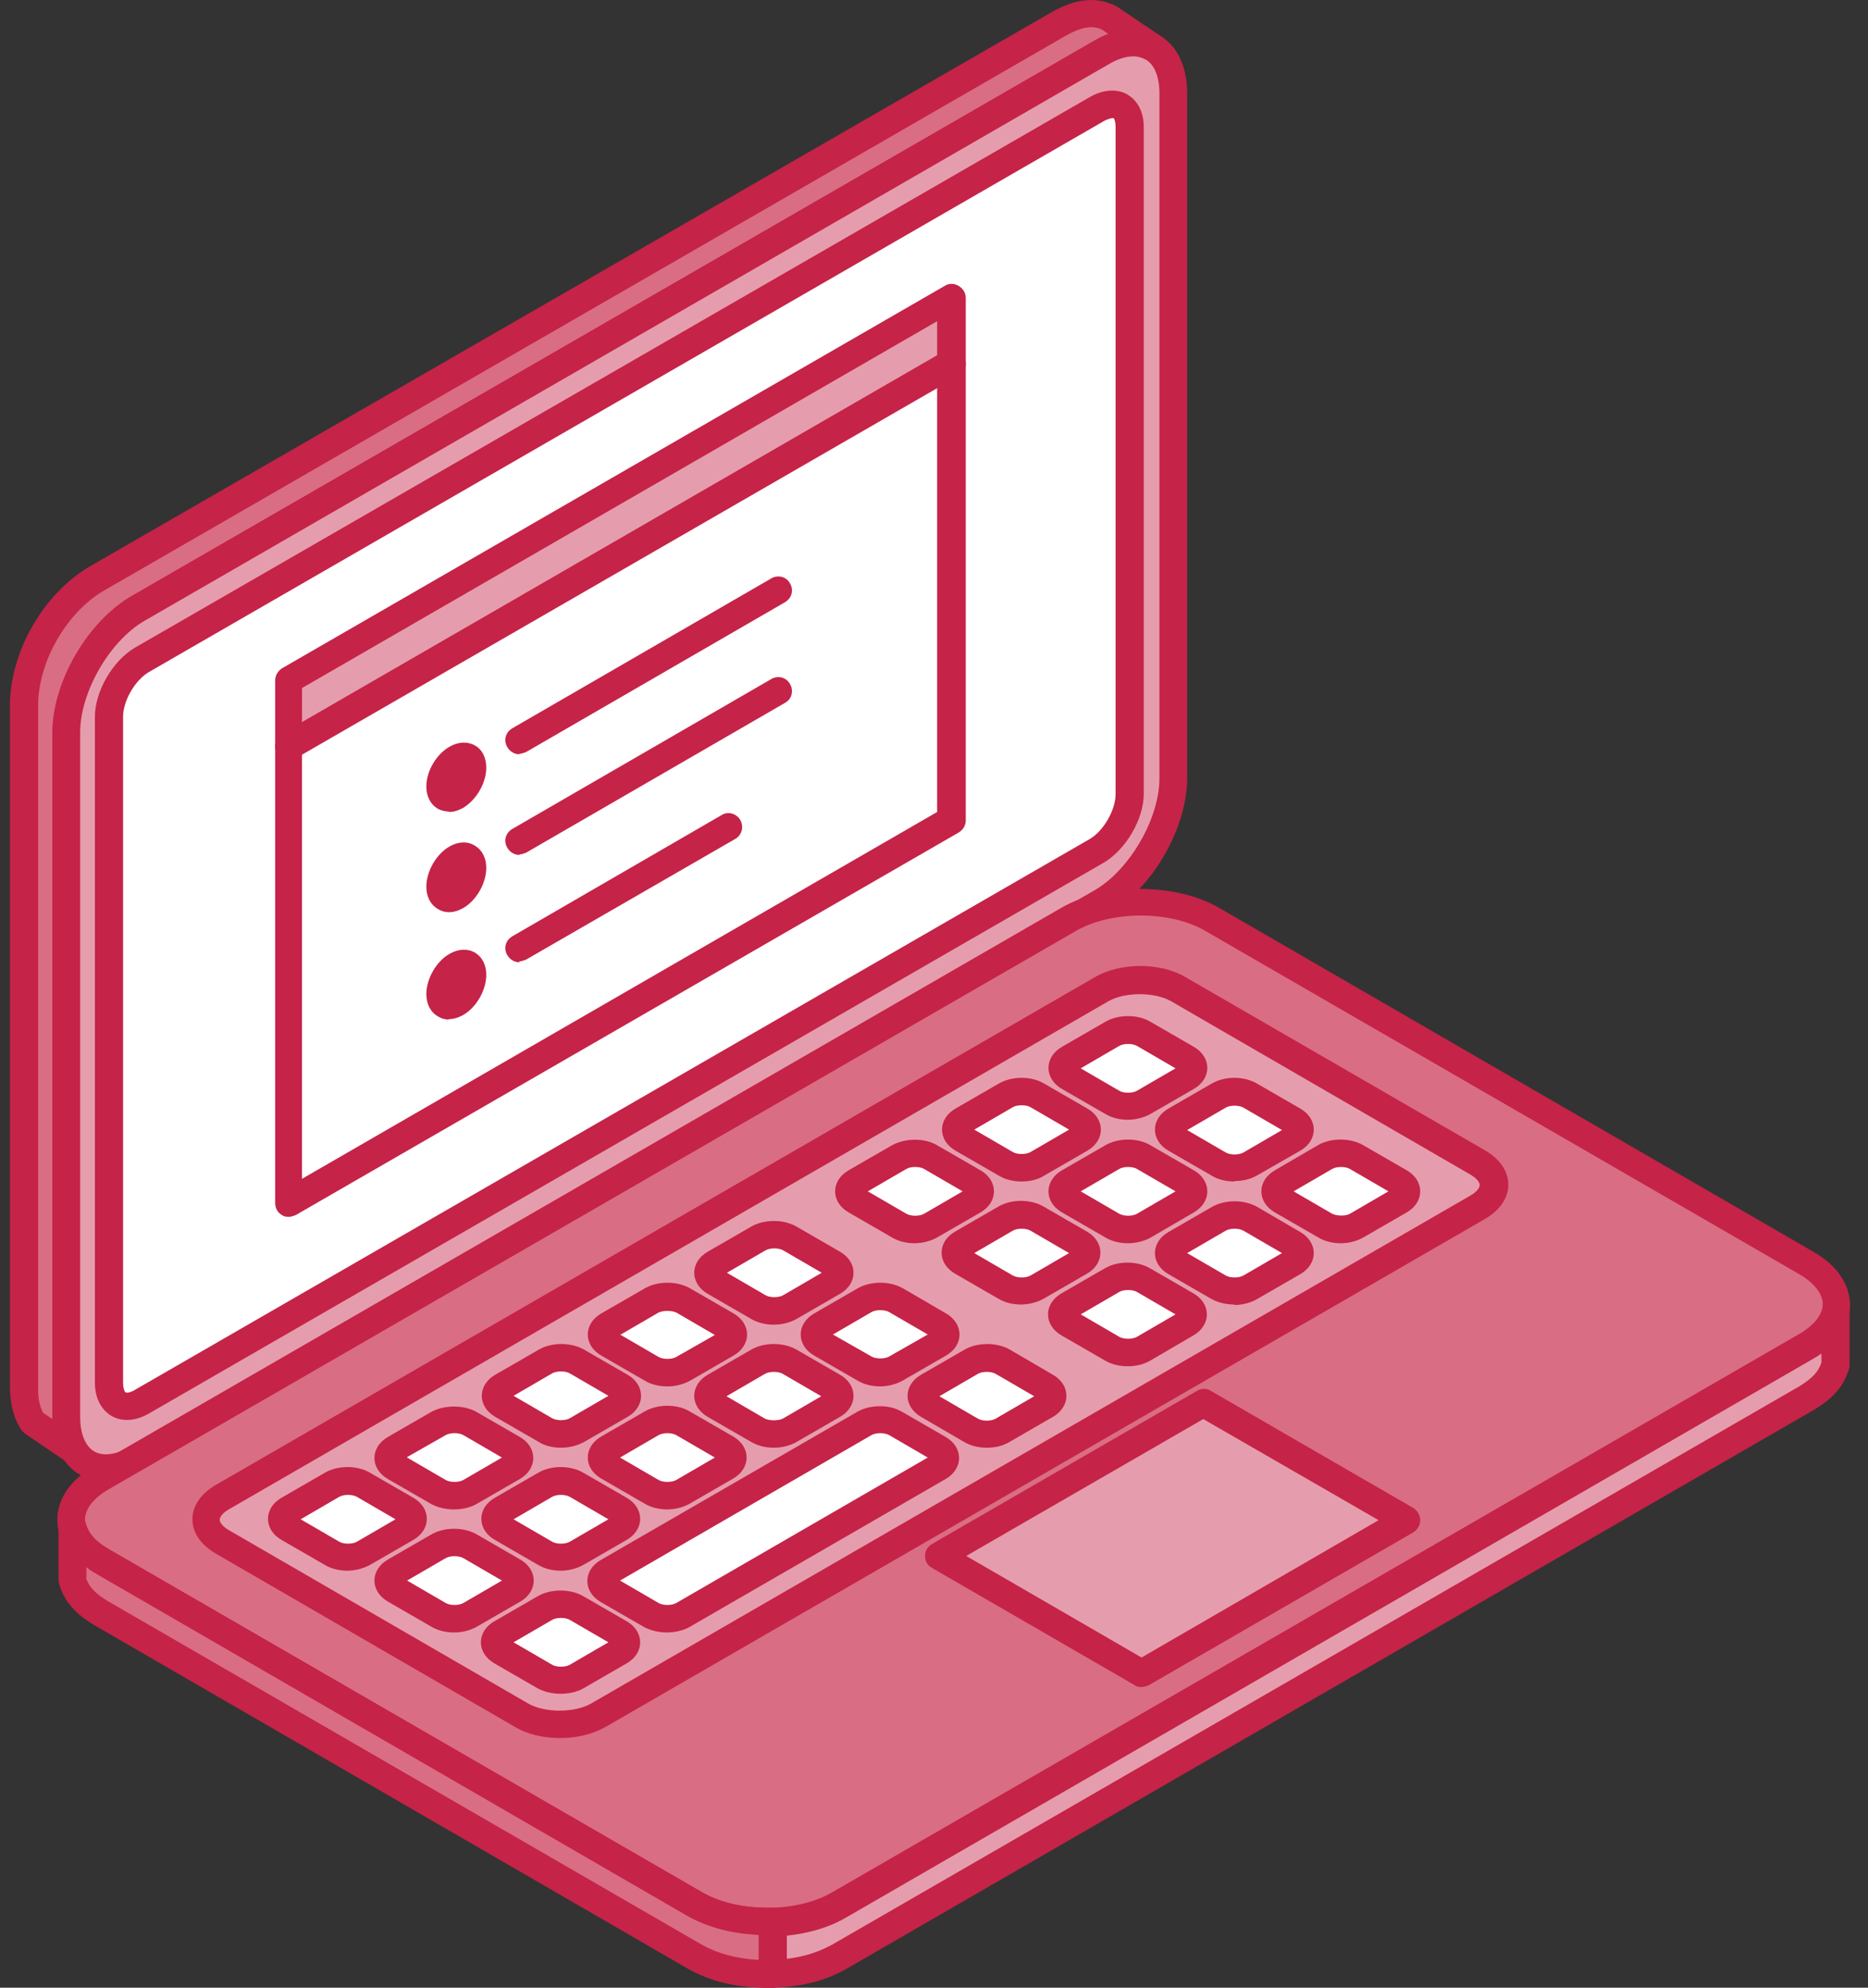 <svg width="94" height="100" viewBox="0 0 94 100" fill="none" xmlns="http://www.w3.org/2000/svg">
<rect x="0" y="0" width="94" height="100" fill="#333333" stroke="none"/>
<g clip-path="url(#clip0_267_84)">
<path fill-rule="evenodd" clip-rule="evenodd" d="M3.763 73.014L1.625 71.551C1.288 70.988 1.198 70.47 1.198 69.818V35.382C1.265 32.996 2.773 30.385 4.821 29.147L53.325 1.17C54.135 0.72 54.99 0.45 55.868 0.923L58.006 2.363C57.128 1.913 56.273 2.161 55.463 2.611L6.937 30.61C4.889 31.848 3.381 34.481 3.336 36.844V71.281C3.336 71.933 3.426 72.428 3.763 73.014Z" fill="#D96D84"/>
<path fill-rule="evenodd" clip-rule="evenodd" d="M2.166 71.079L2.638 71.394C2.638 71.394 2.638 71.326 2.638 71.281V36.822C2.706 34.212 4.371 31.353 6.599 30.003L55.103 2.026C55.305 1.914 55.53 1.801 55.778 1.711L55.485 1.509C55.035 1.261 54.472 1.328 53.662 1.779L5.159 29.755C3.336 30.858 1.963 33.244 1.918 35.404V69.818C1.918 70.313 1.963 70.674 2.166 71.079ZM3.764 73.689C3.629 73.689 3.493 73.644 3.358 73.554L1.243 72.114C1.243 72.114 1.085 71.979 1.04 71.889C0.613 71.191 0.523 70.538 0.5 69.818V35.359C0.568 32.704 2.188 29.913 4.439 28.54L52.965 0.586C53.752 0.158 54.923 -0.337 56.183 0.316L58.389 1.801C58.704 2.004 58.794 2.409 58.591 2.724C58.411 3.039 58.006 3.152 57.669 2.971C57.151 2.701 56.588 2.769 55.778 3.219L7.297 31.218C5.474 32.321 4.079 34.707 4.034 36.867V71.281C4.034 71.821 4.079 72.204 4.349 72.654C4.506 72.924 4.461 73.284 4.214 73.509C4.079 73.644 3.899 73.712 3.741 73.712L3.764 73.689Z" fill="#C52347"/>
<path fill-rule="evenodd" clip-rule="evenodd" d="M6.937 30.61L55.44 2.633C57.421 1.486 59.041 2.431 59.041 4.704V39.14C59.041 41.413 57.398 44.227 55.418 45.375L6.915 73.351C4.934 74.499 3.313 73.554 3.313 71.258V36.822C3.313 34.549 4.956 31.735 6.937 30.587V30.61Z" fill="#E59DAD"/>
<path fill-rule="evenodd" clip-rule="evenodd" d="M57.038 2.836C56.656 2.836 56.228 2.971 55.778 3.241L7.297 31.218C5.519 32.23 4.034 34.819 4.034 36.844V71.281C4.034 72.113 4.281 72.744 4.731 73.014C5.181 73.284 5.857 73.194 6.577 72.766L55.08 44.789C56.836 43.777 58.344 41.188 58.344 39.163V4.704C58.344 3.871 58.096 3.241 57.646 2.993C57.466 2.903 57.263 2.836 57.061 2.836H57.038ZM5.316 74.544C4.844 74.544 4.416 74.432 4.034 74.207C3.133 73.689 2.638 72.631 2.638 71.281V36.844C2.638 34.324 4.416 31.263 6.599 30.002L55.103 2.026C56.296 1.35 57.421 1.26 58.344 1.778C59.244 2.296 59.739 3.354 59.739 4.704V39.14C59.739 41.684 57.984 44.7 55.778 45.982L7.275 73.959C6.599 74.342 5.947 74.544 5.339 74.544H5.316Z" fill="#C52347"/>
<path fill-rule="evenodd" clip-rule="evenodd" d="M7.162 33.198L19.946 25.838L55.238 5.469C56.138 4.952 56.881 5.379 56.881 6.415V39.928C56.881 40.986 56.138 42.269 55.215 42.786L15.377 65.766L7.14 70.515C6.239 71.033 5.497 70.605 5.497 69.57V36.057C5.497 34.999 6.239 33.716 7.162 33.198Z" fill="white"/>
<path fill-rule="evenodd" clip-rule="evenodd" d="M55.958 5.942C55.958 5.942 55.733 5.987 55.575 6.077L7.5 33.806C6.802 34.211 6.194 35.246 6.194 36.057V69.57C6.194 69.84 6.262 69.998 6.307 70.043C6.374 70.088 6.554 70.065 6.779 69.93L54.855 42.201C55.53 41.796 56.138 40.761 56.138 39.95V6.415C56.138 6.145 56.093 5.987 56.026 5.942C56.026 5.942 55.98 5.942 55.935 5.942H55.958ZM6.397 71.438C6.104 71.438 5.857 71.371 5.609 71.236C5.091 70.921 4.776 70.335 4.776 69.57V36.057C4.776 34.774 5.677 33.243 6.779 32.591L54.878 4.862C55.53 4.501 56.206 4.456 56.723 4.749C57.263 5.064 57.556 5.649 57.556 6.415V39.928C57.556 41.211 56.656 42.741 55.553 43.394L7.477 71.123C7.117 71.326 6.757 71.438 6.397 71.438Z" fill="#C52347"/>
<path fill-rule="evenodd" clip-rule="evenodd" d="M14.522 37.542L47.855 18.276V41.278L14.522 60.522V37.542Z" fill="white"/>
<path fill-rule="evenodd" clip-rule="evenodd" d="M15.197 37.925V59.307L47.158 40.851V19.469L15.197 37.925ZM14.522 61.22C14.409 61.22 14.274 61.197 14.184 61.13C13.959 60.995 13.847 60.77 13.847 60.522V37.542C13.847 37.295 13.982 37.07 14.184 36.934L47.54 17.691C47.743 17.556 48.013 17.556 48.238 17.691C48.463 17.803 48.598 18.028 48.598 18.299V41.278C48.598 41.526 48.463 41.751 48.238 41.886L14.882 61.13C14.882 61.13 14.657 61.22 14.544 61.22H14.522Z" fill="#C52347"/>
<path fill-rule="evenodd" clip-rule="evenodd" d="M14.522 37.542L47.855 18.276V14.967L14.522 34.211V37.542Z" fill="#E59DAD"/>
<path fill-rule="evenodd" clip-rule="evenodd" d="M15.197 34.616V36.327L47.158 17.871V16.16L15.197 34.616ZM14.522 38.217C14.409 38.217 14.274 38.195 14.184 38.127C13.959 38.015 13.847 37.767 13.847 37.542V34.234C13.847 33.986 13.982 33.761 14.184 33.626L47.54 14.382C47.743 14.247 48.013 14.247 48.238 14.382C48.463 14.517 48.598 14.742 48.598 14.99V18.298C48.598 18.546 48.463 18.771 48.238 18.906L14.882 38.15C14.882 38.15 14.657 38.24 14.544 38.24L14.522 38.217Z" fill="#C52347"/>
<path fill-rule="evenodd" clip-rule="evenodd" d="M22.962 38.127C23.412 37.857 23.773 38.082 23.773 38.6C23.773 39.118 23.412 39.748 22.962 40.018C22.512 40.288 22.152 40.063 22.152 39.545C22.152 39.028 22.535 38.398 22.962 38.127Z" fill="#E59DAD"/>
<path fill-rule="evenodd" clip-rule="evenodd" d="M22.602 40.828C22.399 40.828 22.22 40.783 22.039 40.693C21.657 40.468 21.454 40.063 21.454 39.568C21.454 38.803 21.949 37.947 22.625 37.565C23.052 37.317 23.525 37.295 23.885 37.497C24.268 37.7 24.47 38.127 24.47 38.623C24.47 39.388 23.975 40.243 23.3 40.648C23.052 40.783 22.827 40.851 22.58 40.851L22.602 40.828Z" fill="#C52347"/>
<path fill-rule="evenodd" clip-rule="evenodd" d="M22.962 43.214C23.412 42.944 23.773 43.169 23.773 43.687C23.773 44.204 23.412 44.835 22.962 45.105C22.512 45.375 22.152 45.15 22.152 44.632C22.152 44.114 22.535 43.484 22.962 43.214Z" fill="#E59DAD"/>
<path fill-rule="evenodd" clip-rule="evenodd" d="M22.602 45.892C22.399 45.892 22.22 45.847 22.039 45.735C21.657 45.51 21.454 45.105 21.454 44.609C21.454 43.844 21.949 42.967 22.625 42.584C23.052 42.336 23.525 42.314 23.885 42.539C24.268 42.764 24.47 43.169 24.47 43.664C24.47 44.429 23.975 45.307 23.3 45.69C23.052 45.825 22.827 45.892 22.58 45.892H22.602Z" fill="#C52347"/>
<path fill-rule="evenodd" clip-rule="evenodd" d="M22.962 48.593C23.412 48.323 23.773 48.548 23.773 49.066C23.773 49.584 23.412 50.214 22.962 50.484C22.512 50.754 22.152 50.529 22.152 50.011C22.152 49.494 22.535 48.841 22.962 48.593Z" fill="#E59DAD"/>
<path fill-rule="evenodd" clip-rule="evenodd" d="M22.602 51.294C22.399 51.294 22.22 51.249 22.039 51.137C21.657 50.912 21.454 50.506 21.454 50.011C21.454 49.246 21.949 48.368 22.625 47.986C23.052 47.738 23.525 47.715 23.885 47.918C24.268 48.143 24.47 48.548 24.47 49.044C24.47 49.809 23.975 50.687 23.3 51.069C23.052 51.204 22.827 51.272 22.58 51.272L22.602 51.294Z" fill="#C52347"/>
<path fill-rule="evenodd" clip-rule="evenodd" d="M92.352 66.037V68.67C92.127 69.458 91.61 69.93 90.912 70.335L42.206 98.469C41.126 99.055 40.068 99.28 38.83 99.325C37.457 99.347 36.197 99.145 34.981 98.469L5.069 81.184C4.394 80.756 3.854 80.306 3.628 79.518V76.885C3.854 77.673 4.371 78.123 5.069 78.551L34.981 95.836C36.197 96.511 37.457 96.714 38.83 96.692C40.045 96.646 41.126 96.421 42.206 95.836L90.912 67.725C91.587 67.297 92.127 66.847 92.352 66.059V66.037Z" fill="#E59DAD"/>
<path fill-rule="evenodd" clip-rule="evenodd" d="M4.326 79.383C4.484 79.834 4.776 80.171 5.429 80.554L35.319 97.839C36.309 98.379 37.389 98.627 38.83 98.605C40.068 98.56 40.991 98.312 41.868 97.839L90.574 69.728C91.182 69.345 91.497 69.03 91.655 68.557V68.04C91.52 68.13 91.385 68.22 91.272 68.287L42.566 96.421C41.486 97.007 40.338 97.299 38.875 97.367C37.164 97.412 35.859 97.074 34.644 96.421L4.731 79.113C4.596 79.023 4.461 78.956 4.349 78.843V79.361L4.326 79.383ZM38.695 100C37.097 100 35.814 99.707 34.644 99.055L4.731 81.747C4.034 81.319 3.291 80.756 2.976 79.676C2.976 79.608 2.953 79.541 2.953 79.473V76.84C2.953 76.502 3.201 76.187 3.561 76.142C3.899 76.097 4.236 76.3 4.326 76.638C4.484 77.155 4.776 77.493 5.452 77.898L35.341 95.183C36.332 95.724 37.412 95.994 38.852 95.949C40.09 95.904 41.013 95.679 41.891 95.183L90.597 67.072C91.249 66.667 91.565 66.329 91.722 65.811C91.812 65.474 92.15 65.271 92.487 65.316C92.825 65.361 93.073 65.654 93.073 66.014V68.647C93.073 68.647 93.073 68.782 93.05 68.85C92.735 69.93 91.992 70.493 91.294 70.921L42.589 99.055C41.508 99.662 40.361 99.955 38.898 100H38.717H38.695Z" fill="#C52347"/>
<path fill-rule="evenodd" clip-rule="evenodd" d="M5.069 74.342L53.775 46.23C55.778 45.082 59.019 45.082 61 46.23L90.912 63.516C92.892 64.663 92.892 66.554 90.912 67.702L42.206 95.814C40.225 96.962 36.962 96.962 34.981 95.814L5.069 78.528C3.088 77.38 3.088 75.49 5.069 74.342Z" fill="#D96D84"/>
<path fill-rule="evenodd" clip-rule="evenodd" d="M5.429 74.949C4.709 75.377 4.281 75.917 4.281 76.435C4.281 76.953 4.686 77.493 5.429 77.92L35.341 95.206C37.119 96.241 40.09 96.241 41.868 95.206L90.574 67.094C91.294 66.667 91.722 66.126 91.722 65.609C91.722 65.091 91.294 64.551 90.574 64.123L60.662 46.838C58.906 45.802 55.913 45.802 54.135 46.838L5.429 74.949ZM38.582 97.367C37.142 97.367 35.701 97.052 34.621 96.421L4.709 79.136C3.516 78.438 2.886 77.493 2.886 76.457C2.886 75.422 3.538 74.454 4.709 73.779L53.415 45.667C55.598 44.407 59.154 44.407 61.337 45.667L91.249 62.975C92.442 63.651 93.095 64.618 93.095 65.676C93.095 66.734 92.442 67.68 91.249 68.355L42.544 96.489C41.463 97.119 40.023 97.434 38.582 97.434V97.367Z" fill="#C52347"/>
<path fill-rule="evenodd" clip-rule="evenodd" d="M57.444 84.177L70.745 76.48L60.55 70.583L47.225 78.281L57.444 84.177Z" fill="#E59DAD"/>
<path fill-rule="evenodd" clip-rule="evenodd" d="M48.621 78.28L57.444 83.389L69.372 76.48L60.55 71.393L48.621 78.28ZM57.444 84.875C57.309 84.875 57.196 84.853 57.106 84.785L46.91 78.888C46.685 78.775 46.55 78.55 46.55 78.28C46.55 78.01 46.685 77.808 46.91 77.673L60.234 69.975C60.459 69.84 60.707 69.84 60.932 69.975L71.128 75.872C71.331 76.007 71.466 76.232 71.466 76.48C71.466 76.727 71.331 76.953 71.128 77.088L57.804 84.785C57.804 84.785 57.578 84.875 57.444 84.875Z" fill="#C52347"/>
<path fill-rule="evenodd" clip-rule="evenodd" d="M11.168 75.332C25.933 66.802 40.675 58.294 55.44 49.764C56.498 49.156 58.231 49.156 59.289 49.764L74.369 58.496C75.427 59.104 75.427 60.117 74.369 60.725C59.627 69.255 44.862 77.763 30.097 86.293C29.039 86.901 27.306 86.901 26.248 86.293L11.168 77.56C10.111 76.953 10.111 75.94 11.168 75.332Z" fill="#E59DAD"/>
<path fill-rule="evenodd" clip-rule="evenodd" d="M11.506 75.94C11.236 76.097 11.056 76.3 11.056 76.457C11.056 76.615 11.236 76.817 11.506 76.975L26.586 85.708C27.419 86.18 28.904 86.18 29.737 85.708L74.009 60.139C74.279 59.982 74.459 59.779 74.459 59.622C74.459 59.464 74.279 59.262 74.009 59.104L58.929 50.371C58.096 49.899 56.611 49.899 55.778 50.371L11.506 75.94ZM28.184 87.441C27.374 87.441 26.541 87.261 25.911 86.878L10.831 78.145C10.111 77.718 9.683 77.11 9.683 76.435C9.683 75.76 10.111 75.152 10.831 74.724L55.103 49.156C56.386 48.413 58.389 48.413 59.649 49.156L74.752 57.889C75.472 58.316 75.9 58.924 75.9 59.599C75.9 60.275 75.472 60.882 74.752 61.31L30.48 86.878C29.849 87.238 29.039 87.441 28.206 87.441H28.184Z" fill="#C52347"/>
<path fill-rule="evenodd" clip-rule="evenodd" d="M30.615 72.879L32.798 71.618C33.226 71.371 33.946 71.371 34.396 71.618L36.579 72.879C37.007 73.126 37.007 73.554 36.579 73.802L34.396 75.062C33.968 75.309 33.248 75.309 32.821 75.062L30.637 73.802C30.21 73.554 30.21 73.126 30.637 72.879H30.615Z" fill="white"/>
<path fill-rule="evenodd" clip-rule="evenodd" d="M31.2 73.329L33.136 74.454C33.361 74.589 33.811 74.589 34.036 74.454L35.971 73.329L34.036 72.204C33.811 72.069 33.361 72.069 33.136 72.204L31.2 73.329ZM33.586 75.94C33.181 75.94 32.775 75.85 32.438 75.647L30.255 74.387C29.827 74.139 29.579 73.757 29.579 73.329C29.579 72.901 29.827 72.519 30.255 72.271L32.438 71.011C33.09 70.628 34.081 70.628 34.711 71.011L36.894 72.271C37.322 72.519 37.569 72.901 37.569 73.329C37.569 73.757 37.322 74.139 36.894 74.387L34.711 75.647C34.396 75.827 33.991 75.94 33.563 75.94H33.586Z" fill="#C52347"/>
<path fill-rule="evenodd" clip-rule="evenodd" d="M22.062 77.808L19.879 79.068C19.451 79.316 19.451 79.743 19.879 79.991L22.062 81.251C22.512 81.499 23.21 81.499 23.66 81.251L25.843 79.991C26.293 79.743 26.293 79.316 25.843 79.068L23.66 77.808C23.21 77.56 22.512 77.56 22.062 77.808Z" fill="white"/>
<path fill-rule="evenodd" clip-rule="evenodd" d="M20.486 79.518L22.422 80.644C22.647 80.779 23.097 80.779 23.322 80.644L25.258 79.518L23.322 78.393C23.097 78.258 22.647 78.258 22.422 78.393L20.486 79.518ZM22.85 82.129C22.445 82.129 22.039 82.039 21.702 81.837L19.519 80.576C19.091 80.329 18.843 79.946 18.843 79.518C18.843 79.091 19.091 78.708 19.519 78.46L21.702 77.2C22.355 76.817 23.345 76.817 23.998 77.2L26.181 78.46C26.608 78.708 26.856 79.091 26.856 79.518C26.856 79.946 26.608 80.329 26.181 80.576L23.998 81.837C23.683 82.017 23.277 82.129 22.85 82.129Z" fill="#C52347"/>
<path fill-rule="evenodd" clip-rule="evenodd" d="M27.419 80.914L25.235 82.174C24.808 82.444 24.808 82.85 25.235 83.097L27.419 84.358C27.846 84.605 28.567 84.605 28.994 84.358L31.177 83.097C31.628 82.85 31.628 82.422 31.177 82.174L28.994 80.914C28.567 80.666 27.846 80.666 27.396 80.914H27.419Z" fill="white"/>
<path fill-rule="evenodd" clip-rule="evenodd" d="M25.843 82.624L27.779 83.75C28.004 83.885 28.454 83.885 28.679 83.75L30.615 82.624L28.679 81.499C28.454 81.364 28.004 81.364 27.779 81.499L25.843 82.624ZM28.206 85.213C27.801 85.213 27.396 85.123 27.059 84.943L24.875 83.682C24.448 83.435 24.2 83.052 24.2 82.624C24.2 82.197 24.448 81.814 24.875 81.567L27.059 80.306C27.711 79.924 28.702 79.924 29.354 80.306L31.538 81.567C31.965 81.814 32.213 82.197 32.213 82.624C32.213 83.052 31.965 83.435 31.538 83.682L29.354 84.943C29.039 85.123 28.634 85.213 28.206 85.213Z" fill="#C52347"/>
<path fill-rule="evenodd" clip-rule="evenodd" d="M23.66 75.039L25.843 73.779C26.293 73.531 26.293 73.126 25.843 72.856L23.66 71.596C23.232 71.326 22.512 71.326 22.084 71.596L19.901 72.856C19.451 73.104 19.451 73.531 19.901 73.779L22.062 75.039C22.49 75.287 23.21 75.287 23.66 75.039Z" fill="white"/>
<path fill-rule="evenodd" clip-rule="evenodd" d="M20.486 73.329L22.422 74.454C22.647 74.589 23.097 74.589 23.322 74.454L25.258 73.329L23.322 72.203C23.097 72.068 22.647 72.068 22.422 72.203L20.486 73.306V73.329ZM22.85 75.94C22.445 75.94 22.039 75.85 21.702 75.669L19.519 74.409C19.091 74.162 18.843 73.779 18.843 73.351C18.843 72.924 19.091 72.541 19.519 72.293L21.702 71.033C22.355 70.673 23.345 70.673 23.975 71.033L26.158 72.293C26.586 72.541 26.834 72.924 26.834 73.351C26.834 73.779 26.586 74.162 26.158 74.409L23.975 75.669C23.66 75.85 23.255 75.94 22.827 75.94H22.85Z" fill="#C52347"/>
<path fill-rule="evenodd" clip-rule="evenodd" d="M29.017 71.956L31.2 70.695C31.65 70.448 31.65 70.02 31.2 69.773L29.017 68.512C28.567 68.265 27.869 68.265 27.419 68.512L25.235 69.773C24.785 70.02 24.785 70.425 25.235 70.695L27.419 71.956C27.846 72.203 28.567 72.203 29.017 71.956Z" fill="white"/>
<path fill-rule="evenodd" clip-rule="evenodd" d="M25.843 70.223L27.779 71.348C28.004 71.483 28.454 71.483 28.679 71.348L30.615 70.223L28.679 69.097C28.454 68.962 28.004 68.962 27.779 69.097L25.843 70.223ZM28.229 72.834C27.824 72.834 27.419 72.744 27.104 72.541L24.92 71.281C24.493 71.033 24.245 70.65 24.245 70.223C24.245 69.795 24.493 69.412 24.92 69.165L27.104 67.904C27.756 67.522 28.747 67.522 29.399 67.904L31.583 69.165C32.01 69.412 32.258 69.795 32.258 70.223C32.258 70.65 32.01 71.033 31.583 71.281L29.399 72.541C29.084 72.721 28.657 72.834 28.252 72.834H28.229Z" fill="#C52347"/>
<path fill-rule="evenodd" clip-rule="evenodd" d="M20.464 76.885L18.281 78.145C17.853 78.393 17.133 78.393 16.683 78.145L14.499 76.885C14.072 76.637 14.072 76.21 14.499 75.962L16.683 74.702C17.11 74.454 17.831 74.454 18.258 74.702L20.441 75.962C20.892 76.21 20.892 76.637 20.441 76.885H20.464Z" fill="white"/>
<path fill-rule="evenodd" clip-rule="evenodd" d="M15.13 76.435L17.065 77.56C17.29 77.695 17.741 77.695 17.966 77.56L19.901 76.435L17.966 75.309C17.741 75.174 17.29 75.174 17.065 75.309L15.13 76.435ZM17.493 79.023C17.088 79.023 16.683 78.933 16.345 78.731L14.162 77.47C13.734 77.223 13.487 76.84 13.487 76.412C13.487 75.985 13.734 75.602 14.162 75.355L16.345 74.094C16.998 73.712 17.988 73.712 18.618 74.094L20.802 75.355C21.229 75.602 21.477 75.985 21.477 76.412C21.477 76.84 21.229 77.223 20.802 77.47L18.618 78.731C18.281 78.911 17.876 79.023 17.471 79.023H17.493Z" fill="#C52347"/>
<path fill-rule="evenodd" clip-rule="evenodd" d="M25.258 75.962L27.441 74.702C27.869 74.454 28.589 74.454 29.039 74.702L31.222 75.962C31.65 76.21 31.65 76.637 31.222 76.885L29.039 78.145C28.612 78.393 27.891 78.393 27.464 78.145L25.28 76.885C24.853 76.637 24.853 76.21 25.28 75.962H25.258Z" fill="white"/>
<path fill-rule="evenodd" clip-rule="evenodd" d="M25.843 76.435L27.779 77.56C28.004 77.695 28.454 77.695 28.679 77.56L30.615 76.435L28.679 75.309C28.454 75.174 28.004 75.174 27.779 75.309L25.843 76.435ZM28.229 79.023C27.824 79.023 27.419 78.933 27.081 78.731L24.898 77.47C24.47 77.223 24.223 76.84 24.223 76.412C24.223 75.985 24.47 75.602 24.898 75.355L27.081 74.094C27.734 73.712 28.702 73.712 29.354 74.094L31.538 75.355C31.965 75.602 32.213 75.985 32.213 76.412C32.213 76.84 31.965 77.223 31.538 77.47L29.354 78.731C29.039 78.911 28.612 79.023 28.206 79.023H28.229Z" fill="#C52347"/>
<path fill-rule="evenodd" clip-rule="evenodd" d="M41.328 66.689L43.511 65.429C43.962 65.181 44.659 65.181 45.109 65.429L47.293 66.689C47.72 66.937 47.72 67.342 47.293 67.612L45.109 68.872C44.659 69.12 43.962 69.12 43.511 68.872L41.328 67.612C40.901 67.364 40.901 66.937 41.328 66.689Z" fill="white"/>
<path fill-rule="evenodd" clip-rule="evenodd" d="M41.913 67.139L43.849 68.242C44.074 68.377 44.524 68.377 44.749 68.242L46.685 67.139L44.749 66.014C44.524 65.879 44.074 65.879 43.849 66.014L41.913 67.139ZM44.299 69.75C43.894 69.75 43.489 69.66 43.151 69.457L40.968 68.197C40.541 67.95 40.293 67.567 40.293 67.139C40.293 66.712 40.541 66.329 40.968 66.081L43.151 64.821C43.804 64.438 44.794 64.438 45.447 64.821L47.608 66.081C48.035 66.329 48.283 66.712 48.283 67.139C48.283 67.567 48.035 67.95 47.608 68.197L45.425 69.457C45.109 69.638 44.682 69.75 44.277 69.75H44.299Z" fill="#C52347"/>
<path fill-rule="evenodd" clip-rule="evenodd" d="M46.685 69.773L48.868 68.512C49.296 68.265 50.016 68.265 50.466 68.512L52.627 69.773C53.077 70.02 53.077 70.448 52.627 70.695L50.444 71.956C50.016 72.203 49.296 72.203 48.846 71.956L46.662 70.695C46.235 70.448 46.235 70.02 46.662 69.773H46.685Z" fill="white"/>
<path fill-rule="evenodd" clip-rule="evenodd" d="M47.27 70.245L49.206 71.371C49.431 71.506 49.881 71.506 50.106 71.371L52.042 70.245L50.106 69.12C49.881 68.985 49.431 68.985 49.206 69.12L47.27 70.245ZM49.656 72.834C49.251 72.834 48.846 72.744 48.508 72.541L46.347 71.281C45.92 71.033 45.672 70.65 45.672 70.223C45.672 69.795 45.92 69.412 46.347 69.165L48.531 67.904C49.183 67.522 50.174 67.522 50.826 67.904L52.987 69.165C53.415 69.412 53.662 69.795 53.662 70.223C53.662 70.65 53.415 71.033 52.987 71.281L50.804 72.541C50.466 72.744 50.084 72.834 49.656 72.834Z" fill="#C52347"/>
<path fill-rule="evenodd" clip-rule="evenodd" d="M34.373 68.85L36.557 67.59C36.984 67.342 36.984 66.937 36.557 66.667L34.373 65.406C33.946 65.159 33.226 65.159 32.775 65.406L30.592 66.667C30.165 66.914 30.165 67.342 30.592 67.59L32.775 68.85C33.203 69.097 33.923 69.097 34.351 68.85H34.373Z" fill="white"/>
<path fill-rule="evenodd" clip-rule="evenodd" d="M31.2 67.139L33.136 68.265C33.361 68.4 33.811 68.4 34.036 68.265L35.971 67.162L34.036 66.036C33.811 65.924 33.361 65.924 33.136 66.036L31.2 67.162V67.139ZM33.586 69.75C33.181 69.75 32.775 69.66 32.438 69.457L30.255 68.197C29.827 67.95 29.579 67.567 29.579 67.139C29.579 66.712 29.827 66.329 30.255 66.081L32.438 64.821C33.09 64.438 34.081 64.438 34.734 64.821L36.917 66.081C37.344 66.329 37.592 66.712 37.592 67.139C37.592 67.567 37.344 67.95 36.917 68.197L34.734 69.457C34.419 69.638 34.013 69.75 33.586 69.75Z" fill="#C52347"/>
<path fill-rule="evenodd" clip-rule="evenodd" d="M39.753 65.766L41.936 64.506C42.364 64.258 42.364 63.831 41.936 63.583L39.753 62.323C39.325 62.075 38.605 62.075 38.155 62.323L35.971 63.583C35.544 63.831 35.544 64.236 35.971 64.506L38.155 65.766C38.582 66.014 39.303 66.014 39.753 65.766Z" fill="white"/>
<path fill-rule="evenodd" clip-rule="evenodd" d="M36.579 64.033L38.515 65.159C38.74 65.294 39.19 65.294 39.415 65.159L41.351 64.033L39.415 62.908C39.19 62.773 38.74 62.773 38.515 62.908L36.579 64.033ZM38.942 66.644C38.537 66.644 38.132 66.554 37.794 66.352L35.611 65.091C35.184 64.844 34.936 64.461 34.936 64.033C34.936 63.606 35.184 63.223 35.611 62.975L37.794 61.715C38.447 61.332 39.438 61.332 40.09 61.715L42.273 62.975C42.701 63.223 42.949 63.606 42.949 64.033C42.949 64.461 42.701 64.844 42.273 65.091L40.09 66.352C39.775 66.532 39.37 66.644 38.942 66.644Z" fill="#C52347"/>
<path fill-rule="evenodd" clip-rule="evenodd" d="M35.971 69.773L38.155 68.512C38.605 68.265 39.303 68.265 39.753 68.512L41.936 69.773C42.364 70.02 42.364 70.448 41.936 70.695L39.753 71.956C39.303 72.203 38.605 72.203 38.155 71.956L35.971 70.695C35.544 70.448 35.544 70.02 35.971 69.773Z" fill="white"/>
<path fill-rule="evenodd" clip-rule="evenodd" d="M36.557 70.245L38.492 71.371C38.717 71.483 39.167 71.483 39.392 71.371L41.328 70.245L39.392 69.12C39.167 68.985 38.717 68.985 38.492 69.12L36.557 70.245ZM38.942 72.834C38.537 72.834 38.132 72.744 37.794 72.541L35.611 71.281C35.184 71.033 34.936 70.65 34.936 70.223C34.936 69.795 35.184 69.412 35.611 69.165L37.794 67.904C38.447 67.522 39.438 67.522 40.09 67.904L42.273 69.165C42.701 69.412 42.949 69.795 42.949 70.223C42.949 70.65 42.701 71.033 42.273 71.281L40.09 72.541C39.775 72.721 39.37 72.834 38.942 72.834Z" fill="#C52347"/>
<path fill-rule="evenodd" clip-rule="evenodd" d="M30.592 79.068L43.489 71.618C43.939 71.371 44.637 71.371 45.087 71.618L47.27 72.879C47.698 73.126 47.698 73.554 47.27 73.802L34.373 81.251C33.923 81.499 33.226 81.499 32.775 81.251L30.592 79.991C30.165 79.743 30.165 79.316 30.592 79.068Z" fill="white"/>
<path fill-rule="evenodd" clip-rule="evenodd" d="M31.2 79.518L33.136 80.644C33.361 80.779 33.811 80.779 34.036 80.644L46.685 73.329L44.749 72.203C44.524 72.068 44.074 72.068 43.849 72.203L31.2 79.518ZM33.563 82.129C33.158 82.129 32.753 82.039 32.415 81.859L30.232 80.599C29.805 80.351 29.557 79.969 29.557 79.541C29.557 79.113 29.805 78.731 30.232 78.483L43.129 71.033C43.782 70.65 44.772 70.65 45.402 71.033L47.585 72.293C48.013 72.541 48.261 72.924 48.261 73.351C48.261 73.779 48.013 74.162 47.585 74.409L34.689 81.859C34.373 82.039 33.946 82.129 33.541 82.129H33.563Z" fill="#C52347"/>
<path fill-rule="evenodd" clip-rule="evenodd" d="M59.154 56.381L61.337 55.12C61.765 54.873 62.485 54.873 62.935 55.12L65.118 56.381C65.546 56.628 65.546 57.056 65.118 57.304L62.958 58.564C62.508 58.812 61.81 58.812 61.36 58.564L59.176 57.304C58.749 57.056 58.749 56.628 59.176 56.381H59.154Z" fill="white"/>
<path fill-rule="evenodd" clip-rule="evenodd" d="M59.739 56.853L61.675 57.979C61.9 58.114 62.35 58.114 62.575 57.979L64.511 56.853L62.575 55.728C62.35 55.593 61.9 55.593 61.675 55.728L59.739 56.853ZM62.125 59.442C61.72 59.442 61.315 59.352 60.977 59.149L58.794 57.889C58.366 57.641 58.119 57.259 58.119 56.831C58.119 56.403 58.366 56.021 58.794 55.773L60.977 54.513C61.63 54.13 62.598 54.13 63.25 54.513L65.434 55.773C65.861 56.021 66.109 56.403 66.109 56.831C66.109 57.259 65.861 57.641 65.434 57.889L63.273 59.127C62.935 59.329 62.53 59.419 62.125 59.419V59.442Z" fill="#C52347"/>
<path fill-rule="evenodd" clip-rule="evenodd" d="M64.511 59.487L66.694 58.227C67.122 57.979 67.842 57.979 68.269 58.227L70.453 59.487C70.903 59.734 70.903 60.14 70.453 60.41L68.269 61.67C67.842 61.918 67.122 61.918 66.694 61.67L64.511 60.41C64.083 60.162 64.083 59.734 64.511 59.487Z" fill="white"/>
<path fill-rule="evenodd" clip-rule="evenodd" d="M65.096 59.937L67.032 61.062C67.257 61.175 67.707 61.197 67.932 61.062L69.868 59.937L67.932 58.812C67.707 58.677 67.257 58.677 67.032 58.812L65.096 59.937ZM67.482 62.548C67.077 62.548 66.671 62.458 66.334 62.255L64.151 60.995C63.723 60.747 63.475 60.365 63.475 59.937C63.475 59.509 63.723 59.127 64.151 58.879L66.311 57.619C66.964 57.236 67.954 57.236 68.607 57.619L70.79 58.879C71.218 59.127 71.466 59.509 71.466 59.937C71.466 60.365 71.218 60.747 70.79 60.995L68.607 62.255C68.292 62.435 67.887 62.548 67.459 62.548H67.482Z" fill="#C52347"/>
<path fill-rule="evenodd" clip-rule="evenodd" d="M57.556 55.458L59.739 54.198C60.167 53.95 60.167 53.522 59.739 53.275L57.556 52.014C57.128 51.767 56.408 51.767 55.98 52.014L53.797 53.275C53.347 53.522 53.347 53.95 53.797 54.198L55.98 55.458C56.408 55.706 57.128 55.706 57.578 55.458H57.556Z" fill="white"/>
<path fill-rule="evenodd" clip-rule="evenodd" d="M54.383 53.748L56.318 54.873C56.543 55.008 56.993 55.008 57.218 54.873L59.154 53.748L57.218 52.622C56.993 52.487 56.543 52.487 56.318 52.622L54.383 53.748ZM56.768 56.336C56.363 56.336 55.958 56.246 55.62 56.043L53.437 54.783C53.01 54.535 52.762 54.153 52.762 53.725C52.762 53.297 53.01 52.915 53.437 52.667L55.62 51.407C56.273 51.024 57.263 51.024 57.894 51.407L60.077 52.667C60.505 52.915 60.752 53.297 60.752 53.725C60.752 54.153 60.505 54.535 60.077 54.783L57.894 56.043C57.578 56.223 57.151 56.336 56.746 56.336H56.768Z" fill="#C52347"/>
<path fill-rule="evenodd" clip-rule="evenodd" d="M53.797 59.487L55.98 58.227C56.431 57.979 57.128 57.979 57.578 58.227L59.762 59.487C60.189 59.734 60.189 60.162 59.762 60.41L57.578 61.67C57.128 61.918 56.431 61.918 55.98 61.67L53.797 60.41C53.37 60.162 53.37 59.734 53.797 59.487Z" fill="white"/>
<path fill-rule="evenodd" clip-rule="evenodd" d="M54.383 59.937L56.318 61.062C56.543 61.197 56.993 61.197 57.218 61.062L59.154 59.937L57.218 58.812C56.993 58.677 56.543 58.677 56.318 58.812L54.383 59.937ZM56.768 62.548C56.363 62.548 55.958 62.458 55.62 62.255L53.437 60.995C53.01 60.747 52.762 60.365 52.762 59.937C52.762 59.509 53.01 59.127 53.437 58.879L55.62 57.619C56.273 57.236 57.263 57.236 57.894 57.619L60.077 58.879C60.505 59.127 60.752 59.509 60.752 59.937C60.752 60.365 60.505 60.747 60.077 60.995L57.916 62.255C57.601 62.435 57.173 62.548 56.768 62.548Z" fill="#C52347"/>
<path fill-rule="evenodd" clip-rule="evenodd" d="M59.154 62.57L61.337 61.31C61.765 61.062 62.485 61.062 62.935 61.31L65.096 62.57C65.546 62.818 65.546 63.223 65.096 63.493L62.913 64.754C62.485 65.001 61.765 65.001 61.315 64.754L59.132 63.493C58.704 63.246 58.704 62.818 59.132 62.57H59.154Z" fill="white"/>
<path fill-rule="evenodd" clip-rule="evenodd" d="M59.739 63.043L61.675 64.168C61.9 64.303 62.35 64.303 62.575 64.168L64.511 63.043L62.575 61.918C62.35 61.783 61.9 61.783 61.675 61.918L59.739 63.043ZM62.125 65.631C61.72 65.631 61.315 65.541 60.977 65.361L58.794 64.101C58.366 63.853 58.119 63.471 58.119 63.043C58.119 62.615 58.366 62.233 58.794 61.985L60.977 60.725C61.63 60.342 62.62 60.342 63.273 60.725L65.434 61.985C65.861 62.233 66.109 62.615 66.109 63.043C66.109 63.471 65.861 63.853 65.434 64.101L63.25 65.361C62.935 65.541 62.53 65.654 62.102 65.654L62.125 65.631Z" fill="#C52347"/>
<path fill-rule="evenodd" clip-rule="evenodd" d="M46.843 61.648L49.026 60.387C49.453 60.139 49.453 59.712 49.026 59.464L46.843 58.204C46.415 57.956 45.695 57.956 45.267 58.204L43.084 59.464C42.656 59.712 42.634 60.139 43.084 60.387L45.267 61.648C45.695 61.895 46.415 61.895 46.843 61.648Z" fill="white"/>
<path fill-rule="evenodd" clip-rule="evenodd" d="M43.669 59.937L45.605 61.062C45.83 61.197 46.28 61.197 46.505 61.062L48.441 59.937L46.505 58.812C46.28 58.676 45.83 58.676 45.605 58.812L43.669 59.937ZM46.032 62.548C45.627 62.548 45.222 62.458 44.884 62.255L42.701 60.995C42.274 60.747 42.026 60.365 42.026 59.937C42.026 59.509 42.274 59.127 42.701 58.879L44.884 57.619C45.537 57.259 46.528 57.236 47.158 57.619L49.341 58.879C49.769 59.127 50.016 59.509 50.016 59.937C50.016 60.365 49.769 60.747 49.341 60.995L47.158 62.255C46.843 62.435 46.415 62.548 46.01 62.548H46.032Z" fill="#C52347"/>
<path fill-rule="evenodd" clip-rule="evenodd" d="M52.199 58.564L54.382 57.304C54.81 57.056 54.81 56.628 54.382 56.381L52.199 55.12C51.772 54.873 51.051 54.873 50.601 55.12L48.418 56.381C47.99 56.628 47.99 57.056 48.418 57.304L50.601 58.564C51.029 58.812 51.749 58.812 52.177 58.564H52.199Z" fill="white"/>
<path fill-rule="evenodd" clip-rule="evenodd" d="M49.026 56.831L50.961 57.956C51.187 58.091 51.637 58.091 51.862 57.956L53.797 56.831L51.862 55.706C51.637 55.571 51.187 55.571 50.961 55.706L49.026 56.831ZM51.411 59.442C51.006 59.442 50.601 59.352 50.264 59.149L48.081 57.889C47.653 57.641 47.405 57.259 47.405 56.831C47.405 56.403 47.653 56.021 48.081 55.773L50.264 54.513C50.916 54.13 51.907 54.13 52.537 54.513L54.72 55.773C55.148 56.021 55.395 56.403 55.395 56.831C55.395 57.259 55.148 57.641 54.72 57.889L52.537 59.149C52.222 59.352 51.817 59.442 51.389 59.442H51.411Z" fill="#C52347"/>
<path fill-rule="evenodd" clip-rule="evenodd" d="M48.441 62.57L50.624 61.31C51.051 61.062 51.772 61.062 52.199 61.31L54.382 62.57C54.81 62.818 54.81 63.246 54.382 63.493L52.199 64.754C51.749 65.001 51.051 65.001 50.601 64.754L48.418 63.493C47.99 63.246 47.99 62.818 48.418 62.57H48.441Z" fill="white"/>
<path fill-rule="evenodd" clip-rule="evenodd" d="M49.026 63.043L50.961 64.168C51.187 64.303 51.637 64.303 51.862 64.168L53.797 63.043L51.862 61.918C51.637 61.783 51.187 61.783 50.961 61.918L49.026 63.043ZM51.389 65.631C50.984 65.631 50.579 65.541 50.241 65.339L48.058 64.078C47.63 63.831 47.383 63.448 47.383 63.02C47.383 62.593 47.63 62.21 48.058 61.963L50.241 60.702C50.894 60.32 51.862 60.32 52.514 60.702L54.698 61.963C55.125 62.21 55.373 62.593 55.373 63.02C55.373 63.448 55.125 63.831 54.698 64.078L52.514 65.339C52.199 65.519 51.772 65.631 51.367 65.631H51.389Z" fill="#C52347"/>
<path fill-rule="evenodd" clip-rule="evenodd" d="M53.797 65.676L55.98 64.416C56.408 64.168 57.128 64.168 57.578 64.416L59.762 65.676C60.189 65.924 60.189 66.352 59.762 66.599L57.601 67.859C57.151 68.107 56.453 68.107 56.003 67.859L53.842 66.599C53.415 66.352 53.415 65.946 53.842 65.676H53.797Z" fill="white"/>
<path fill-rule="evenodd" clip-rule="evenodd" d="M54.383 66.126L56.318 67.252C56.543 67.387 56.993 67.387 57.218 67.252L59.154 66.126L57.218 65.001C56.993 64.866 56.543 64.866 56.318 65.001L54.383 66.126ZM56.746 68.737C56.341 68.737 55.935 68.647 55.598 68.445L53.415 67.184C52.987 66.937 52.739 66.554 52.739 66.126C52.739 65.699 52.987 65.316 53.415 65.069L55.598 63.808C56.251 63.426 57.218 63.426 57.871 63.808L60.054 65.069C60.482 65.316 60.73 65.699 60.73 66.126C60.73 66.554 60.482 66.937 60.054 67.184L57.894 68.445C57.556 68.647 57.151 68.737 56.746 68.737Z" fill="#C52347"/>
<path fill-rule="evenodd" clip-rule="evenodd" d="M38.875 99.302V96.669H38.83C37.457 96.669 36.174 96.489 34.981 95.814L5.069 78.528C4.371 78.1 3.876 77.65 3.628 76.862V79.496C3.854 80.284 4.371 80.734 5.069 81.161L34.981 98.447C36.197 99.122 37.48 99.325 38.83 99.302H38.875Z" fill="#D96D84"/>
<path fill-rule="evenodd" clip-rule="evenodd" d="M4.326 79.383C4.484 79.856 4.799 80.171 5.429 80.554L35.319 97.839C36.129 98.29 37.052 98.537 38.177 98.605V97.344C36.804 97.277 35.679 96.984 34.644 96.421L4.731 79.113C4.596 79.023 4.461 78.956 4.349 78.843V79.361L4.326 79.383ZM38.695 100C37.097 100 35.814 99.707 34.644 99.055L4.731 81.747C4.034 81.319 3.291 80.756 2.976 79.676C2.953 79.608 2.953 79.541 2.953 79.473V76.84C2.953 76.502 3.201 76.21 3.561 76.165C3.899 76.12 4.236 76.322 4.326 76.66C4.484 77.178 4.776 77.515 5.452 77.92L35.341 95.206C36.309 95.746 37.412 95.994 38.852 95.971C39.01 95.971 39.235 96.039 39.37 96.174C39.505 96.309 39.595 96.489 39.595 96.669V99.302C39.595 99.685 39.303 99.978 38.943 100H38.717H38.695Z" fill="#C52347"/>
<path fill-rule="evenodd" clip-rule="evenodd" d="M26.136 43.011C25.888 43.011 25.663 42.876 25.528 42.651C25.326 42.314 25.438 41.909 25.776 41.706L38.807 34.166C39.145 33.964 39.573 34.076 39.753 34.414C39.955 34.751 39.843 35.179 39.505 35.359L26.473 42.899C26.473 42.899 26.248 42.989 26.136 42.989V43.011Z" fill="#C52347"/>
<path fill-rule="evenodd" clip-rule="evenodd" d="M26.136 37.947C25.888 37.947 25.663 37.812 25.528 37.587C25.326 37.25 25.438 36.844 25.776 36.642L38.807 29.102C39.145 28.899 39.573 29.012 39.753 29.35C39.955 29.687 39.843 30.092 39.505 30.295L26.473 37.835C26.473 37.835 26.248 37.925 26.136 37.925V37.947Z" fill="#C52347"/>
<path fill-rule="evenodd" clip-rule="evenodd" d="M26.136 48.413C25.888 48.413 25.663 48.278 25.528 48.053C25.326 47.715 25.438 47.31 25.776 47.108L36.309 41.008C36.624 40.806 37.052 40.918 37.254 41.256C37.434 41.593 37.344 41.999 37.007 42.201L26.473 48.278C26.473 48.278 26.248 48.368 26.136 48.368V48.413Z" fill="#C52347"/>
</g>
<defs>
<clipPath id="clip0_267_84">
<rect width="92.595" height="100" fill="white" transform="translate(0.5)"/>
</clipPath>
</defs>
</svg>
